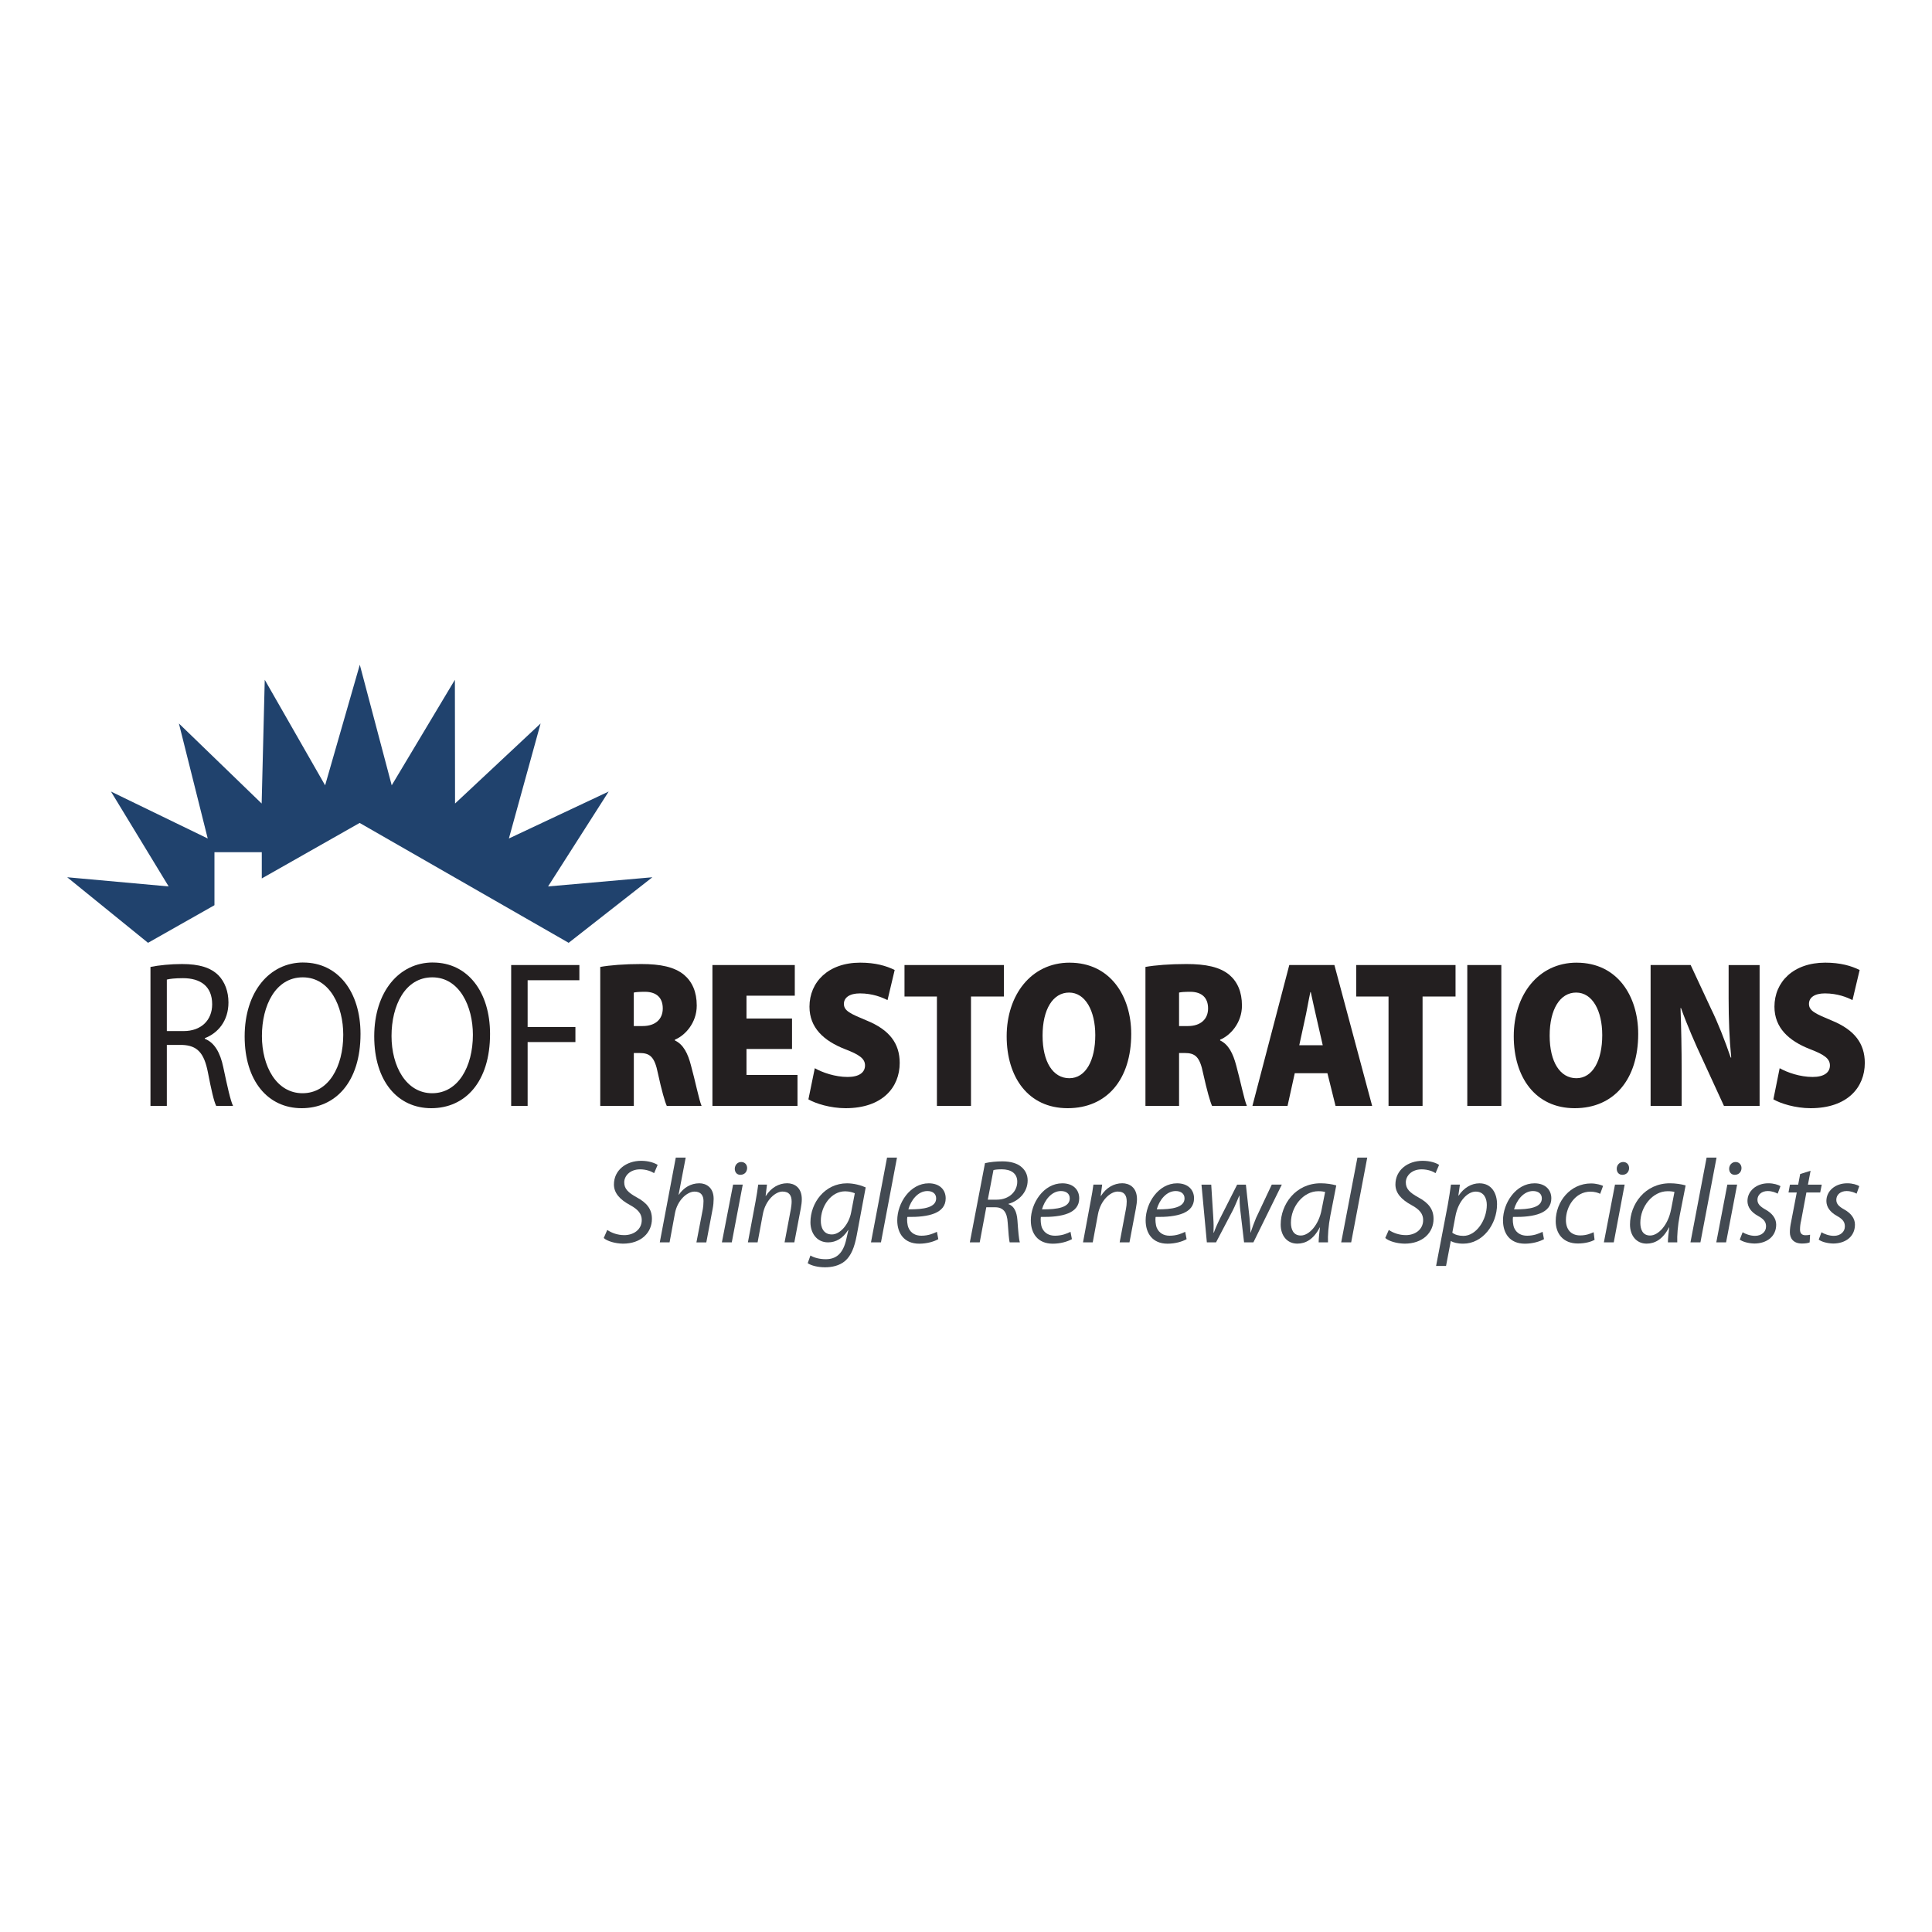 <?xml version="1.0" encoding="UTF-8"?>
<svg xmlns="http://www.w3.org/2000/svg" id="Layer_1" viewBox="0 0 600 600">
  <defs>
    <style>.cls-1{fill:#434a52;}.cls-1,.cls-2,.cls-3{fill-rule:evenodd;}.cls-1,.cls-2,.cls-3,.cls-4{stroke-width:0px;}.cls-2{fill:#20426d;}.cls-3,.cls-4{fill:#231f20;}</style>
  </defs>
  <polygon class="cls-2" points="111.69 255.57 81.3 272.81 81.3 264.65 66.6 264.65 66.6 281.12 45.97 292.8 20.87 272.44 52.38 275.29 34.46 245.82 64.51 260.4 55.56 224.68 81.26 249.54 82.22 211.11 100.97 243.89 111.74 206.44 121.65 243.89 141.27 211.11 141.32 249.54 167.89 224.68 158.04 260.4 189.03 245.82 170.21 275.29 202.6 272.44 176.6 292.8 111.69 255.57"/>
  <path class="cls-3" d="M46.74,343.44h5.07v-18.93h4.79c4.63.18,6.78,2.43,7.96,8.49,1.04,5.42,1.9,9.14,2.58,10.44h5.23c-.81-1.7-1.74-5.91-3.03-12.01-.95-4.55-2.75-7.67-5.73-8.82v-.2c4.08-1.56,7.34-5.37,7.34-11.09,0-3.46-1.17-6.42-3.08-8.4-2.41-2.41-5.94-3.53-11.38-3.53-3.45,0-7.17.37-9.76.9v43.16ZM51.81,304.22c.87-.24,2.57-.44,5.02-.44,5.38,0,9.06,2.47,9.06,8.11,0,4.98-3.45,8.32-8.86,8.32h-5.22v-15.99Z"/>
  <path class="cls-3" d="M94.19,298.91c-10.5,0-18.21,9.1-18.21,22.96s7.25,22.29,17.7,22.29,18.28-8.07,18.28-23.07c0-13.03-6.96-22.17-17.78-22.17ZM94.03,303.52c8.46,0,12.57,9.07,12.57,17.83,0,9.94-4.57,18.16-12.65,18.16s-12.61-8.33-12.61-17.77,4.21-18.22,12.68-18.22Z"/>
  <path class="cls-3" d="M134.44,298.91c-10.52,0-18.22,9.1-18.22,22.96s7.24,22.29,17.71,22.29,18.26-8.07,18.26-23.07c0-13.03-6.94-22.17-17.75-22.17ZM134.26,303.52c8.46,0,12.6,9.07,12.6,17.83,0,9.94-4.6,18.16-12.65,18.16s-12.62-8.33-12.62-17.77,4.19-18.22,12.67-18.22Z"/>
  <polygon class="cls-3" points="158.75 343.44 163.86 343.44 163.86 323.62 178.7 323.62 178.7 318.96 163.86 318.96 163.86 304.42 179.93 304.42 179.93 299.7 158.75 299.7 158.75 343.44"/>
  <path class="cls-3" d="M186.4,343.44h10.44v-16.42h1.7c3.27,0,4.74,1.09,5.79,6.35,1.17,5.4,2.15,8.77,2.74,10.07h10.81c-.76-1.7-2.04-8.07-3.29-12.54-.96-3.75-2.37-6.55-5-7.78v-.24c3.1-1.25,6.79-5.16,6.79-10.59,0-4.27-1.41-7.39-3.93-9.54-2.98-2.46-7.29-3.36-13.32-3.36-5.25,0-9.74.37-12.72.9v43.16ZM196.84,308.25c.53-.14,1.58-.24,3.57-.24,3.51.05,5.42,1.87,5.42,5.18s-2.27,5.46-6.25,5.46h-2.75v-10.4Z"/>
  <polygon class="cls-3" points="245.97 316.31 231.83 316.31 231.83 309.22 246.83 309.22 246.83 299.7 221.25 299.7 221.25 343.44 247.67 343.44 247.67 333.83 231.83 333.83 231.83 325.77 245.97 325.77 245.97 316.31"/>
  <path class="cls-3" d="M251.05,341.41c2.19,1.29,6.83,2.75,11.56,2.75,11.49,0,16.8-6.53,16.8-14.05,0-6.08-3.21-10.31-10.26-13.18-4.97-2.08-7.07-2.96-7.07-5.16,0-1.96,1.76-3.26,4.97-3.26,3.95,0,6.88,1.23,8.58,2.08l2.22-9.35c-2.61-1.29-5.97-2.28-10.71-2.28-9.9,0-15.75,6-15.75,13.68,0,6.51,4.4,10.59,11.05,13.19,4.42,1.69,6.2,2.93,6.2,5.06s-1.78,3.57-5.39,3.57c-3.9,0-7.84-1.37-10.21-2.72l-1.98,9.67Z"/>
  <polygon class="cls-3" points="290.97 343.44 301.55 343.44 301.55 309.48 311.76 309.48 311.76 299.7 280.9 299.7 280.9 309.48 290.97 309.48 290.97 343.44"/>
  <path class="cls-3" d="M332.19,298.96c-12.04,0-19.56,10.14-19.56,22.86s6.7,22.34,18.93,22.34,19.75-8.97,19.75-23.07c0-11.66-6.44-22.12-19.12-22.12ZM332.01,308.25c5.07,0,8.14,5.71,8.14,13.22,0,7.87-2.98,13.38-8.06,13.38s-8.31-5.06-8.31-13.23,3.22-13.37,8.24-13.37Z"/>
  <path class="cls-3" d="M355.72,343.44h10.45v-16.42h1.7c3.27,0,4.73,1.09,5.78,6.35,1.2,5.4,2.17,8.77,2.76,10.07h10.82c-.79-1.7-2.07-8.07-3.31-12.54-.99-3.75-2.4-6.55-5-7.78v-.24c3.1-1.25,6.78-5.16,6.78-10.59,0-4.27-1.41-7.39-3.91-9.54-2.98-2.46-7.32-3.36-13.33-3.36-5.26,0-9.76.37-12.73.9v43.16ZM366.17,308.25c.54-.14,1.58-.24,3.59-.24,3.51.05,5.42,1.87,5.42,5.18s-2.31,5.46-6.25,5.46h-2.76v-10.4Z"/>
  <path class="cls-3" d="M412.24,333.29l2.52,10.15h11.37l-11.72-43.74h-14.01l-11.45,43.74h10.91l2.24-10.15h10.15ZM403.5,324.61l1.69-7.78c.58-2.47,1.17-6.08,1.75-8.72h.13c.58,2.64,1.34,6.17,1.93,8.67l1.79,7.83h-7.27Z"/>
  <polygon class="cls-3" points="431.22 343.44 441.79 343.44 441.79 309.48 452.03 309.48 452.03 299.7 421.19 299.7 421.19 309.48 431.22 309.48 431.22 343.44"/>
  <rect class="cls-4" x="455.68" y="299.7" width="10.57" height="43.74"/>
  <path class="cls-3" d="M489.66,298.96c-12.02,0-19.55,10.14-19.55,22.86s6.7,22.34,18.92,22.34,19.73-8.97,19.73-23.07c0-11.66-6.41-22.12-19.1-22.12ZM489.48,308.25c5.11,0,8.11,5.71,8.11,13.22,0,7.87-2.96,13.38-8.03,13.38s-8.3-5.06-8.3-13.23,3.22-13.37,8.22-13.37Z"/>
  <path class="cls-3" d="M522.25,343.44v-10.78c0-7.08-.13-13.7-.35-19.6h.15c1.9,5.32,4.46,11.19,6.65,15.84l6.69,14.55h11.07v-43.74h-9.62v10.31c0,6.54.23,12.66.81,18.42h-.16c-1.75-5.14-4.03-10.97-6.18-15.31l-6.26-13.43h-12.44v43.74h9.64Z"/>
  <path class="cls-3" d="M550.75,341.41c2.2,1.29,6.82,2.75,11.54,2.75,11.51,0,16.84-6.53,16.84-14.05,0-6.08-3.24-10.31-10.28-13.18-4.97-2.08-7.06-2.96-7.06-5.16,0-1.96,1.71-3.26,4.95-3.26,3.94,0,6.91,1.23,8.57,2.08l2.22-9.35c-2.62-1.29-5.97-2.28-10.68-2.28-9.92,0-15.78,6-15.78,13.68,0,6.51,4.4,10.59,11.06,13.19,4.41,1.69,6.17,2.93,6.17,5.06s-1.76,3.57-5.36,3.57c-3.93,0-7.83-1.37-10.25-2.72l-1.95,9.67Z"/>
  <path class="cls-1" d="M187.48,384.47c1.04.96,3.51,1.72,5.98,1.76,5.65,0,9-3.41,9-7.7,0-3.08-1.65-5.03-4.71-6.68-2.64-1.47-3.89-2.62-3.89-4.66s1.85-4.04,4.92-4.04c2.01,0,3.56.67,4.36,1.18l1.1-2.56c-.87-.57-2.69-1.27-5.12-1.27-4.59,0-8.46,2.86-8.46,7.35,0,2.64,1.8,4.66,5,6.39,2.62,1.42,3.64,2.81,3.64,4.66,0,3.02-2.6,4.68-5.4,4.68-2.09,0-3.93-.67-5.31-1.61l-1.1,2.51Z"/>
  <path class="cls-1" d="M207.94,385.83l1.67-9.02c.72-3.98,3.73-6.75,6.09-6.75,2.02,0,2.78,1.28,2.78,2.93,0,.99-.1,1.83-.2,2.46l-2,10.39h3.07l1.99-10.52c.18-.89.29-2.09.29-3.02,0-3.59-2.41-4.82-4.42-4.82-2.71,0-4.89,1.37-6.41,3.56h-.06l2.21-11.54h-3.08l-4.97,26.33h3.05Z"/>
  <path class="cls-1" d="M227.26,385.83l3.41-17.94h-3l-3.48,17.94h3.08ZM229.92,364.85c1.23,0,2.06-.84,2.11-2.07,0-1.11-.73-1.91-1.85-1.91s-1.95.89-1.99,2.08c0,1.1.66,1.9,1.72,1.9Z"/>
  <path class="cls-1" d="M235.28,385.83l1.62-8.71c.82-4.46,3.93-7.07,6.11-7.07s2.84,1.33,2.84,3.1c0,.79-.13,1.6-.23,2.28l-1.96,10.39h3.03l1.99-10.47c.2-.99.33-2.1.33-2.91,0-3.74-2.4-4.97-4.55-4.97-2.58,0-5.02,1.39-6.61,3.93h-.08l.42-3.52h-2.72c-.18,1.49-.46,3.23-.82,5.22l-2.38,12.72h3.03Z"/>
  <path class="cls-1" d="M250.85,392.3c1.1.75,3.17,1.27,5.36,1.27,2.04,0,4.46-.44,6.25-1.98,1.86-1.62,2.91-4.21,3.62-8.02l2.77-14.81c-1.43-.66-3.71-1.27-5.79-1.27-6.93,0-11.37,6.06-11.37,12.11,0,3.19,1.84,6.23,5.49,6.23,2.45,0,4.63-1.29,6.2-3.83h.09l-.61,2.71c-1.03,4.84-3.37,6.35-6.44,6.35-1.84,0-3.66-.48-4.73-1.15l-.85,2.38ZM264.32,376.57c-.66,3.5-3.31,6.8-5.98,6.8s-3.46-2.31-3.42-4.28c0-4.41,3.1-9.12,7.56-9.12,1.29,0,2.4.36,2.99.61l-1.15,5.99Z"/>
  <polygon class="cls-1" points="273.59 385.83 278.57 359.5 275.48 359.5 270.49 385.83 273.59 385.83"/>
  <path class="cls-1" d="M290.97,382.54c-1.14.57-2.71,1.22-4.83,1.22-1.85,0-3.29-.81-3.99-2.43-.42-.94-.53-2.61-.38-3.4,6.64.11,11.92-1.11,11.92-5.78,0-2.64-1.85-4.66-5.26-4.66-5.78,0-9.78,6.11-9.78,11.51,0,3.95,2.09,7.24,6.83,7.24,2.38,0,4.6-.66,5.92-1.41l-.43-2.28ZM290.73,372.17c0,2.79-3.76,3.47-8.63,3.4.79-2.82,2.97-5.68,5.91-5.68,1.61,0,2.72.81,2.72,2.28Z"/>
  <path class="cls-1" d="M301.18,385.83h3.08l2.04-10.9h2.72c2.5,0,3.75,1.42,3.94,4.84.18,2.89.43,5.52.6,6.06h3.17c-.33-1.01-.51-3.42-.76-6.89-.2-2.56-1-4.4-2.8-4.99l.05-.1c3.14-.86,5.93-3.59,5.93-7.25,0-1.72-.71-3.12-1.85-4.11-1.33-1.23-3.51-1.82-5.99-1.82-1.82,0-3.89.2-5.41.56l-4.71,24.61ZM308.53,363.38c.57-.15,1.34-.24,2.57-.24,2.83,0,4.82,1.23,4.82,3.84,0,3.05-2.52,5.59-6.41,5.59h-2.74l1.76-9.19Z"/>
  <path class="cls-1" d="M332.46,382.54c-1.1.57-2.72,1.22-4.83,1.22-1.85,0-3.29-.81-4.02-2.43-.4-.94-.49-2.61-.37-3.4,6.64.11,11.92-1.11,11.92-5.78,0-2.64-1.83-4.66-5.25-4.66-5.78,0-9.78,6.11-9.78,11.51,0,3.95,2.08,7.24,6.82,7.24,2.4,0,4.59-.66,5.94-1.41l-.44-2.28ZM332.22,372.17c0,2.79-3.76,3.47-8.62,3.4.79-2.82,2.96-5.68,5.88-5.68,1.63,0,2.74.81,2.74,2.28Z"/>
  <path class="cls-1" d="M339.36,385.83l1.62-8.71c.82-4.46,3.94-7.07,6.13-7.07s2.8,1.33,2.8,3.1c0,.79-.1,1.6-.23,2.28l-1.96,10.39h3.05l1.98-10.47c.18-.99.35-2.1.35-2.91,0-3.74-2.42-4.97-4.57-4.97-2.59,0-5.03,1.39-6.61,3.93h-.09l.46-3.52h-2.72c-.2,1.49-.47,3.23-.87,5.22l-2.36,12.72h3.03Z"/>
  <path class="cls-1" d="M368.07,382.54c-1.1.57-2.7,1.22-4.83,1.22-1.82,0-3.27-.81-3.98-2.43-.4-.94-.51-2.61-.38-3.4,6.64.11,11.94-1.11,11.94-5.78,0-2.64-1.86-4.66-5.27-4.66-5.78,0-9.76,6.11-9.76,11.51,0,3.95,2.08,7.24,6.8,7.24,2.42,0,4.6-.66,5.92-1.41l-.44-2.28ZM367.87,372.17c0,2.79-3.79,3.47-8.63,3.4.77-2.82,2.95-5.68,5.88-5.68,1.62,0,2.75.81,2.75,2.28Z"/>
  <path class="cls-1" d="M373.13,367.89l1.67,17.94h2.85l5.18-9.88c.77-1.52,1.28-2.89,2.05-4.64h.06c0,1.57.08,3.12.27,4.75l1.15,9.77h2.89l8.83-17.94h-3.12l-4.87,10.33c-.7,1.71-1.22,3.1-1.7,4.58h-.05c0-1.19-.13-2.7-.3-4.68l-1.12-10.22h-2.71l-5.28,10.42c-.89,1.79-1.55,3.33-1.96,4.49h-.1c.05-1.47.06-2.62-.08-4.84l-.63-10.06h-3.04Z"/>
  <path class="cls-1" d="M412.42,385.83c-.1-2.03.13-5.21.73-8.3l1.84-9.39c-1.24-.37-3.1-.66-4.83-.66-7.83,0-12.43,6.56-12.43,12.82,0,3.4,1.96,5.92,5.16,5.92,2.56,0,5.03-1.3,6.97-5.03h.06c-.23,1.84-.4,3.55-.4,4.64h2.9ZM410.45,375.62c-.86,4.76-3.89,8.08-6.46,8.08-2.36,0-3.08-1.96-3.08-3.97,0-4.98,3.84-9.79,8.5-9.79,1.01,0,1.67.11,2.12.23l-1.08,5.45Z"/>
  <polygon class="cls-1" points="419.62 385.83 424.61 359.5 421.56 359.5 416.52 385.83 419.62 385.83"/>
  <path class="cls-1" d="M430.21,384.47c1.04.96,3.51,1.72,6.01,1.76,5.61,0,8.98-3.41,8.98-7.7,0-3.08-1.67-5.03-4.73-6.68-2.65-1.47-3.88-2.62-3.88-4.66s1.84-4.04,4.9-4.04c2,0,3.59.67,4.33,1.18l1.1-2.56c-.82-.57-2.66-1.27-5.11-1.27-4.61,0-8.45,2.86-8.45,7.35,0,2.64,1.8,4.66,4.97,6.39,2.64,1.42,3.64,2.81,3.64,4.66,0,3.02-2.57,4.68-5.36,4.68-2.07,0-3.93-.67-5.31-1.61l-1.1,2.51Z"/>
  <path class="cls-1" d="M449.08,393.16l1.47-7.73h.06c.67.41,1.95.8,3.83.8,5.97,0,10.48-5.92,10.48-12.25,0-3.29-1.61-6.49-5.47-6.49-2.48,0-4.84,1.39-6.44,3.8h-.1l.48-3.4h-2.78c-.24,1.82-.62,4.22-1.01,6.41l-3.61,18.85h3.09ZM451.97,377.83c.91-5.02,3.92-7.77,6.32-7.77,2.65,0,3.45,2.24,3.45,4.13,0,4.7-3.28,9.62-7.26,9.62-1.47,0-2.64-.35-3.45-.99l.94-4.99Z"/>
  <path class="cls-1" d="M479.06,382.54c-1.11.57-2.72,1.22-4.8,1.22-1.87,0-3.31-.81-4.02-2.43-.4-.94-.51-2.61-.37-3.4,6.63.11,11.91-1.11,11.91-5.78,0-2.64-1.86-4.66-5.22-4.66-5.8,0-9.79,6.11-9.79,11.51,0,3.95,2.04,7.24,6.8,7.24,2.39,0,4.6-.66,5.93-1.41l-.44-2.28ZM478.83,372.17c0,2.79-3.76,3.47-8.63,3.4.79-2.82,2.96-5.68,5.88-5.68,1.63,0,2.75.81,2.75,2.28Z"/>
  <path class="cls-1" d="M494.93,382.67c-.95.44-2.32,1-4.17,1-2.91,0-4.45-1.89-4.45-4.78,0-4.21,2.93-8.81,7.6-8.81,1.33,0,2.33.32,3.04.67l.9-2.46c-.57-.28-2.1-.76-3.75-.76-6.44,0-10.96,5.63-10.96,11.71,0,3.84,2.27,6.94,6.89,6.94,2.4,0,4.26-.62,5.18-1.13l-.29-2.4Z"/>
  <path class="cls-1" d="M501.17,385.83l3.38-17.94h-3l-3.45,17.94h3.07ZM503.84,364.85c1.2,0,2.07-.84,2.09-2.07,0-1.11-.73-1.91-1.84-1.91s-1.98.89-2,2.08c0,1.1.65,1.9,1.75,1.9Z"/>
  <path class="cls-1" d="M520.89,385.83c-.09-2.03.14-5.21.75-8.3l1.85-9.39c-1.27-.37-3.12-.66-4.87-.66-7.81,0-12.41,6.56-12.41,12.82,0,3.4,1.98,5.92,5.16,5.92,2.53,0,5.03-1.3,6.94-5.03h.08c-.22,1.84-.41,3.55-.41,4.64h2.9ZM518.96,375.62c-.9,4.76-3.91,8.08-6.49,8.08-2.38,0-3.05-1.96-3.05-3.97,0-4.98,3.8-9.79,8.48-9.79,1.04,0,1.69.11,2.12.23l-1.05,5.45Z"/>
  <polygon class="cls-1" points="528.08 385.83 533.09 359.5 530 359.5 524.99 385.83 528.08 385.83"/>
  <path class="cls-1" d="M536.05,385.83l3.43-17.94h-3.04l-3.43,17.94h3.04ZM538.74,364.85c1.22,0,2.07-.84,2.1-2.07,0-1.11-.75-1.91-1.85-1.91s-1.96.89-1.99,2.08c0,1.1.66,1.9,1.74,1.9Z"/>
  <path class="cls-1" d="M540.31,384.97c.81.62,2.56,1.17,4.5,1.22,3.76,0,6.8-2.09,6.8-5.88,0-2-1.34-3.57-3.35-4.69-1.62-.91-2.47-1.72-2.47-3.03,0-1.55,1.33-2.7,3.18-2.7,1.34,0,2.48.46,3.1.81l.87-2.33c-.68-.43-2.11-.89-3.76-.89-3.75,0-6.49,2.41-6.49,5.5,0,1.88,1.15,3.45,3.22,4.6,1.91,1.05,2.55,1.89,2.55,3.31,0,1.62-1.34,2.91-3.43,2.91-1.46,0-2.98-.57-3.84-1.11l-.89,2.28Z"/>
  <path class="cls-1" d="M559.06,364.6l-.62,3.3h-2.56l-.44,2.43h2.56l-1.74,9.07c-.27,1.28-.4,2.28-.4,3.29,0,1.85,1.06,3.5,3.76,3.5.89,0,1.82-.1,2.38-.35l.14-2.38c-.4.11-.89.15-1.46.15-1.17,0-1.67-.68-1.67-1.75,0-.91.11-1.85.36-2.86l1.62-8.67h4.29l.48-2.43h-4.29l.82-4.31-3.23,1.01Z"/>
  <path class="cls-1" d="M564.82,384.97c.8.62,2.53,1.17,4.46,1.22,3.78,0,6.79-2.09,6.79-5.88,0-2-1.32-3.57-3.31-4.69-1.66-.91-2.48-1.72-2.48-3.03,0-1.55,1.32-2.7,3.18-2.7,1.33,0,2.47.46,3.12.81l.84-2.33c-.65-.43-2.1-.89-3.73-.89-3.79,0-6.49,2.41-6.49,5.5,0,1.88,1.17,3.45,3.23,4.6,1.87,1.05,2.51,1.89,2.51,3.31,0,1.62-1.34,2.91-3.42,2.91-1.47,0-2.99-.57-3.84-1.11l-.86,2.28Z"/>
</svg>
